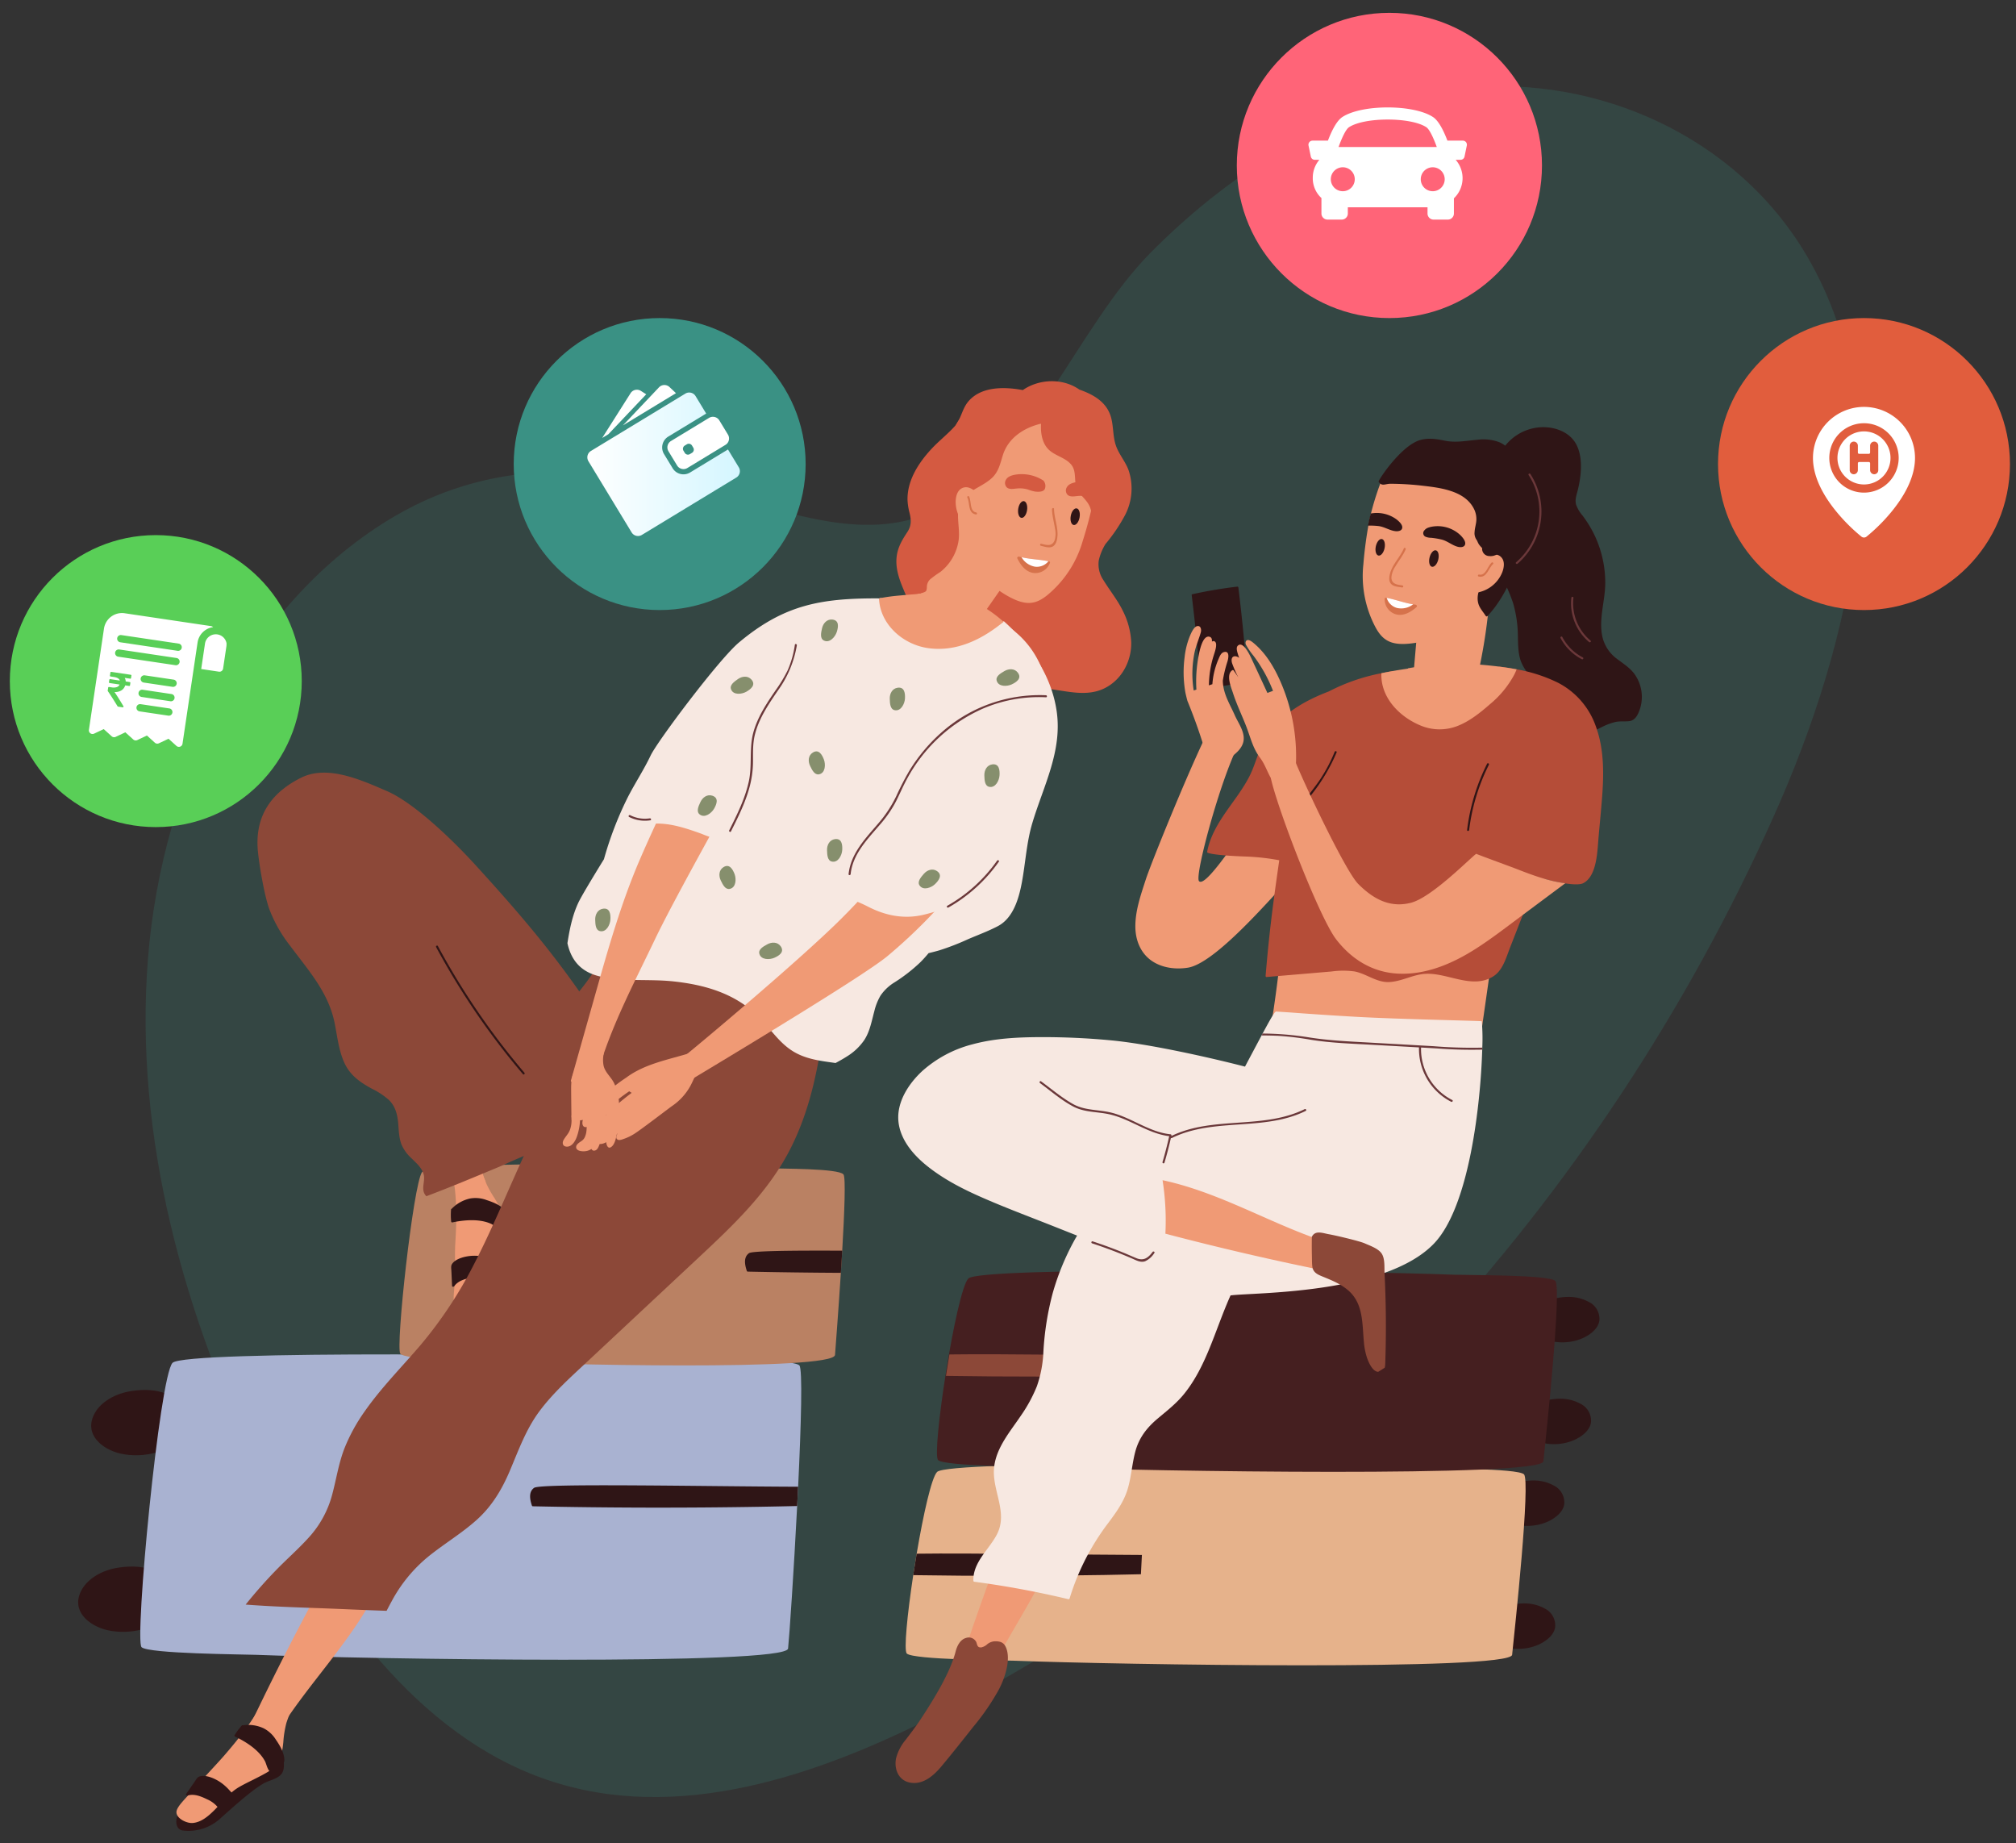 <svg xmlns="http://www.w3.org/2000/svg" xmlns:xlink="http://www.w3.org/1999/xlink" width="756" height="691" viewBox="0 0 756 691">
  <rect x="0" y="0" width="756" height="691" fill="#333333" stroke="none"/>
  <defs>
    <clipPath id="clip-path">
      <rect id="Rectangle_26878" data-name="Rectangle 26878" width="756" height="691" transform="translate(1046 2475)" fill="#fff"/>
    </clipPath>
    <linearGradient id="linear-gradient" y1="0.5" x2="1" y2="0.5" gradientUnits="objectBoundingBox">
      <stop offset="0" stop-color="#fff"/>
      <stop offset="1" stop-color="#d4f6ff"/>
    </linearGradient>
    <clipPath id="clip-path-2">
      <rect id="Rectangle_26747" data-name="Rectangle 26747" width="60.705" height="43.741" fill="none"/>
    </clipPath>
    <clipPath id="clip-path-3">
      <rect id="Rectangle_26748" data-name="Rectangle 26748" width="38.263" height="48.977" fill="none"/>
    </clipPath>
  </defs>
  <g id="Mask_Group_36" data-name="Mask Group 36" transform="translate(-1046 -2475)" clip-path="url(#clip-path)">
    <g id="Group_16939" data-name="Group 16939" transform="translate(0 53.409)">
      <g id="Group_16926" data-name="Group 16926" transform="translate(975.813 2283.591)">
        <path id="Path_27670" data-name="Path 27670" d="M32.871,264.3C.888,226.9-10.6,171.06,11.22,123.419,41,58.4,119.2,26.927,190.059,13.225c157.216-30.4,320.375-7.92,454.488,62.624,46.062,24.229,91.253,57.24,105.572,106.773,14.291,49.433-5.342,104.82-31.873,152.669-32.134,57.954-76.258,112.234-134.4,146.474S452.162,527.491,394.8,501.093c-40.945-18.843-60.858-54.189-76.185-93.961-10.034-26.036-16.742-58.149-43.939-71.812-34.021-17.09-85.034-3.071-123.046-9.509C105.911,318.067,62.12,298.5,32.871,264.3Z" transform="matrix(-0.574, 0.819, -0.819, -0.574, 855.368, 295.74)" fill="#3a9184" opacity="0.2"/>
        <g id="Group_16925" data-name="Group 16925" transform="translate(99.503 280.922)">
          <path id="Path_27671" data-name="Path 27671" d="M-1477.963,5308.531c1.637-1.3,3.107-3.2,3.018-5.4a7.1,7.1,0,0,0-3.179-5.762c-3.886-2.32-7.6-2.719-12.087-2.029-3.958.608-8.46,2.9-9.937,6.871-1.893,5.088,3.164,8.6,7.516,9.483C-1487.717,5312.694-1481.947,5311.707-1477.963,5308.531Z" transform="translate(2032.242 -4882.896)" fill="#2f1516"/>
          <path id="Path_27672" data-name="Path 27672" d="M-1484.524,5397.464c1.637-1.3,3.107-3.2,3.018-5.4a7.1,7.1,0,0,0-3.18-5.761c-3.885-2.322-7.6-2.72-12.087-2.03-3.958.608-8.459,2.9-9.937,6.872-1.893,5.087,3.165,8.6,7.516,9.481C-1494.278,5401.627-1488.508,5400.639-1484.524,5397.464Z" transform="translate(2035.402 -4925.731)" fill="#2f1516"/>
          <path id="Path_27673" data-name="Path 27673" d="M-1695.789,5286.993c-2.508-2.309-33.246-2.11-38.017-2.3-39.03-1.511-177.669-3.076-182.056,1.419-2.094,2.141-5.17,16-7.656,30.654-.453,2.677-.882,5.377-1.289,8.039-2.24,14.76-3.582,28.306-2.4,29.4,2.5,2.316,35.394,2.493,40.166,2.677,39.03,1.519,186.183,3.82,186.82-2.208C-1699.211,5345.056-1693.235,5289.363-1695.789,5286.993Z" transform="translate(2237.952 -4877.168)" fill="#e6b28b"/>
          <path id="Path_27674" data-name="Path 27674" d="M-1920.88,5347.937c-.453,2.677-.882,5.377-1.289,8.039q35.889.552,71.778-.062,6.812-.115,13.608-.276c.13-2.424.254-4.84.369-7.234C-1861.483,5348.328-1900.03,5347.653-1920.88,5347.937Z" transform="translate(2235.314 -4908.341)" fill="#2f1516"/>
          <path id="Path_27675" data-name="Path 27675" d="M-1452.538,5175.766c1.637-1.3,3.107-3.2,3.018-5.4a7.1,7.1,0,0,0-3.18-5.762c-3.886-2.321-7.6-2.72-12.087-2.03-3.958.609-8.459,2.9-9.937,6.872-1.893,5.088,3.165,8.6,7.516,9.483C-1462.292,5179.929-1456.522,5178.941-1452.538,5175.766Z" transform="translate(2019.996 -4818.948)" fill="#2f1516"/>
          <path id="Path_27676" data-name="Path 27676" d="M-1458.61,5249.406c1.637-1.3,3.108-3.2,3.018-5.4a7.1,7.1,0,0,0-3.18-5.762c-3.885-2.32-7.6-2.719-12.087-2.029-3.958.608-8.459,2.9-9.937,6.871-1.893,5.088,3.165,8.6,7.516,9.483C-1468.364,5253.568-1462.595,5252.58-1458.61,5249.406Z" transform="translate(2022.921 -4854.418)" fill="#2f1516"/>
          <path id="Path_27677" data-name="Path 27677" d="M-2484.419,5248.968c2.352-1.873,4.463-4.591,4.334-7.75a10.194,10.194,0,0,0-4.567-8.276c-5.581-3.333-10.914-3.906-17.361-2.915-5.684.874-12.15,4.164-14.273,9.87-2.719,7.307,4.545,12.354,10.8,13.621C-2498.428,5254.948-2490.142,5253.529-2484.419,5248.968Z" transform="translate(2521.757 -4851.372)" fill="#2f1516"/>
          <path id="Path_27678" data-name="Path 27678" d="M-2493.844,5376.7c2.352-1.874,4.463-4.591,4.335-7.75a10.2,10.2,0,0,0-4.567-8.276c-5.581-3.333-10.914-3.906-17.361-2.915-5.684.874-12.15,4.165-14.273,9.87-2.718,7.307,4.546,12.353,10.8,13.619C-2507.853,5382.682-2499.566,5381.262-2493.844,5376.7Z" transform="translate(2526.297 -4912.896)" fill="#2f1516"/>
          <path id="Path_27679" data-name="Path 27679" d="M-2234.228,5207.958c-2.669-2.478-35.509-2.264-40.6-2.463-41.692-1.611-189.765-3.283-194.444,1.511-4.909,5.024-14.352,104.1-11.614,106.62,2.669,2.469,37.8,2.662,42.9,2.861,41.692,1.619,198.863,4.074,199.539-2.362.521-4.956,2.163-29.3,3.406-53.429.131-2.424.253-4.84.369-7.233C-2233.56,5230.272-2232.947,5209.139-2234.228,5207.958Z" transform="translate(2504.661 -4838.973)" fill="#a9b2d1"/>
          <path id="Path_27680" data-name="Path 27680" d="M-1673.158,5147.071c-2.5-2.314-33.245-2.117-38.017-2.3-39.031-1.513-177.667-3.077-182.053,1.415-4.594,4.7-13.906,65.725-11.348,68.09,2.5,2.314,35.4,2.494,40.167,2.679,39.031,1.513,186.184,3.816,186.819-2.214C-1676.577,5205.133-1670.6,5149.436-1673.158,5147.071Z" transform="translate(2227.05 -4809.774)" fill="#451f20"/>
          <path id="Path_27681" data-name="Path 27681" d="M-2127.347,5070.111c-1.795-2.316-23.872-2.116-27.3-2.3-28.03-1.511-127.6-3.077-130.745,1.412-3.3,4.7-9.987,65.725-8.154,68.087,1.8,2.316,25.421,2.5,28.85,2.685,28.03,1.511,133.713,3.812,134.174-2.217.314-4.2,1.319-17.245,2.186-30.777.177-2.776.353-5.569.514-8.307C-2126.979,5084.25-2126.48,5071.232-2127.347,5070.111Z" transform="translate(2414.341 -4772.706)" fill="#ba8163"/>
          <path id="Path_27682" data-name="Path 27682" d="M-1897.2,5203.818c-.453,2.678-.882,5.377-1.289,8.039q35.888.552,71.777-.061,6.812-.116,13.609-.276c.13-2.425.253-4.841.368-7.234C-1837.8,5204.209-1876.349,5203.534-1897.2,5203.818Z" transform="translate(2223.907 -4838.926)" fill="#8c4838"/>
          <path id="Path_27683" data-name="Path 27683" d="M-1695.924,4799.88c-.7-2.646-3.132-4.447-4.181-6.952.595.31,1.191.618,1.783.932.436.231.824-.431.387-.662q-4.56-2.419-9.216-4.646-2.33-1.11-4.684-2.166c-.914-.411-2.126-1.168-3.184-1.062-2.089.213-19.676,29.489-22.581,26.165-1.738-1.988,8.041-37.956,14.7-50.884a106.444,106.444,0,0,1-12.425-2.941c-7.233,15.067-20.268,47.178-22.232,53.241-1.875,5.789-4.015,11.816-3.9,17.984.1,4.938,2.034,9.711,6.216,12.545,3.884,2.633,8.888,3.232,13.443,2.521,11.8-1.843,36.849-32.963,42.756-38.211C-1697.26,4804.168-1695.22,4802.52-1695.924,4799.88Z" transform="translate(2157.904 -4624.065)" fill="#f09a75"/>
          <path id="Path_27684" data-name="Path 27684" d="M-1856.652,4574.607a10.566,10.566,0,0,1-1.81-7.487,20.261,20.261,0,0,1,2.493-6.12,62.863,62.863,0,0,0,7.419-10.981,21.6,21.6,0,0,0,1.349-16.484c-1.159-3.408-3.682-6.11-4.839-9.493-1.13-3.308-.885-6.885-1.737-10.253-1.512-5.974-6.585-8.834-11.95-10.72-6.227-4.381-15.091-4.063-21.222.181-7.011-1.3-15.647-1.4-20.441,4.278-2.423,2.868-2.65,6.633-5.233,9.457-2.659,2.908-5.855,5.4-8.547,8.295-5.005,5.379-9.149,11.935-9.009,19.164a22.427,22.427,0,0,0,.769,4.884c.638,2.628.732,4.77-.834,7.142-1.895,2.872-3.489,5.525-3.965,8.906-.588,4.159.661,8.121,2.258,11.986,1.4,3.376,2.832,6.739,4.265,10.1-.29,6.024-3.255,11.976-2.225,18.071.544,3.222,2.14,6.472,6.184,6.539,4.87.079,9.56-1.745,14.455-1.441a13.763,13.763,0,0,1,7.13,2.694,18.023,18.023,0,0,0,5.455,2.982c4.763,1.269,9.624-1.165,14.384-1.3,8.718-.247,17.939,4.173,26.211-.064,6.6-3.381,9.986-10.557,9.8-17.2a28.9,28.9,0,0,0-3.117-11.664C-1851.385,4582-1854.276,4578.48-1856.652,4574.607Z" transform="translate(2241.185 -4499.922)" fill="#d45a41"/>
          <path id="Path_27685" data-name="Path 27685" d="M-1450.474,4625.465c-1.653-2.131-3.941-3.585-6.061-5.2a14.239,14.239,0,0,1-5.728-8.28c-1.568-6.758,1.012-13.629,1.03-20.423a41.691,41.691,0,0,0-3.628-17.028,42.812,42.812,0,0,0-4.9-8.227,12.938,12.938,0,0,1-2.412-4.091c-.541-1.952.265-3.873.713-5.757,1.266-5.319,2.026-12.683-1.063-17.545-2.906-4.576-8.988-6.245-14.111-5.6a18.333,18.333,0,0,0-13.371,8.606.384.384,0,0,0,.662.387c.033-.055.071-.109.1-.164.433,4.118-1.7,8.427-2.479,12.409-.763,3.872-1.2,7.8-1.6,11.722a66.111,66.111,0,0,0-.557,11.97,24.288,24.288,0,0,0,3.049,9.847,58.223,58.223,0,0,1,5,10.953,44.906,44.906,0,0,1,1.819,11.89c.086,3.3.017,6.7,1.081,9.872a17.737,17.737,0,0,0,5.167,7.176c3.043,2.846,5.819,5.527,7.092,9.627,1.25,4.027,1.228,8.317,1.186,12.493a.389.389,0,0,0,.281.37c6.17,1.357,11.473-2.344,16.764-4.9a23.966,23.966,0,0,1,4.853-1.824c1.824-.436,3.524-.14,5.332-.353,2.222-.261,3.216-2.3,3.908-4.214A14.687,14.687,0,0,0-1450.474,4625.465Z" transform="translate(2033.891 -4515.943)" fill="#2f1516"/>
          <path id="Path_27686" data-name="Path 27686" d="M-2274.149,5014.36q.969,2.122,1.991,4.222a33.831,33.831,0,0,1,2.114,4.159c.771,2.415-1.373,3.61-2.925,5.005l-4.042,3.635q-17.9-26.1-34.211-53.232a97.614,97.614,0,0,0,13.229-15.108c7.051,10.561,11.876,22.334,16.6,34.064C-2279.06,5002.891-2276.738,5008.684-2274.149,5014.36Z" transform="translate(2422.704 -4722.987)" fill="#f09a75"/>
          <path id="Path_27687" data-name="Path 27687" d="M-2233.709,5100.749a.394.394,0,0,0-.538-.073,28.909,28.909,0,0,0-10.3,14.422,78.479,78.479,0,0,0-1.915,9.543,35.942,35.942,0,0,1-1.2,4.992c-.477,1.435-1.471,4.784-3.17,5.37a.383.383,0,0,0-.758-.028c-.46,2.667,2.283,6.817,5.186,5.055a17.6,17.6,0,0,0,8.284-11.653c1.058-5.433,1.419-11.027,3.578-16.19.866-2.071,2.72-4.031,3.145-6.25C-2231,5103.855-2232.392,5102.177-2233.709,5100.749Z" transform="translate(2394.005 -4789.243)" fill="#2f1516"/>
          <path id="Path_27688" data-name="Path 27688" d="M-2246.114,5061.346l-4.45,3.206-2.077,1.5-1.186.855a1.033,1.033,0,0,0-.726.729.419.419,0,0,0-.2-.184c-.007-.038-.012-.075-.02-.112-.1-.482-.861-.391-.762.092,1.774,8.641,1.6,17.462,1.064,26.223-.262,4.256.079,9.609-.142,13.868-.171,3.324-.91,7.357-.057,9.206,1.1,2.387,5.769,1.575,7.587-.105,2.344-2.167,3.055-5.542,3.482-8.57.548-3.895.487-7.947,1.781-11.7,1.192-3.458,3.978-6.206,4.809-9.8.859-3.715-1.006-7.122-2.891-10.19a38.654,38.654,0,0,1-3.419-6.362,52.3,52.3,0,0,1-2.182-8.39A.389.389,0,0,0-2246.114,5061.346Z" transform="translate(2395.886 -4770.299)" fill="#f09a75"/>
          <path id="Path_27689" data-name="Path 27689" d="M-2244.057,5132.843a19.083,19.083,0,0,0-4.313-.345c-2.362.1-6.166.872-7.683,2.979-.57.792-.359,1.713-.316,2.656q.129,2.821.259,5.644a.339.339,0,0,0,.477.3.327.327,0,0,0,.317-.147c1.515-2.146,4.3-2.829,6.747-3.325a10.83,10.83,0,0,1,5.469.082c-.105.657-.21,1.3-.289,1.91a.384.384,0,0,0,.761.1c.025-.11.049-.221.074-.331a.338.338,0,0,0-.013-.194c.052-.412.1-.824.145-1.236.046.02.093.033.139.053a.384.384,0,0,0,.292-.709c-.112-.049-.226-.084-.338-.127.107-1,.2-1.992.283-2.99.07-.891.581-2.776.029-3.592C-2242.394,5133.014-2243.505,5132.945-2244.057,5132.843Z" transform="translate(2396.319 -4804.601)" fill="#2f1516"/>
          <path id="Path_27690" data-name="Path 27690" d="M-2236.479,5095.141c-1.677-1.777-4.438-2.919-6.719-3.641a11.76,11.76,0,0,0-6.177-.637,13.561,13.561,0,0,0-6.971,3.86.324.324,0,0,0-.258.309,25.124,25.124,0,0,0,.037,4.486.386.386,0,0,0,.428.333c4.5-.962,10.3-1.437,14.594.553.99.458,2.906,2.221,4.112,1.88a2.169,2.169,0,0,0,1.263-1.2.387.387,0,0,0,.332-.305C-2235.37,5098.7-2234.876,5096.84-2236.479,5095.141Z" transform="translate(2396.437 -4784.459)" fill="#2f1516"/>
          <path id="Path_27691" data-name="Path 27691" d="M-1878.558,5381.615q-1.082,2.068-2.111,4.164a33.939,33.939,0,0,1-1.985,4.222c-1.432,2.091-3.692,1.132-5.747.764l-5.35-.959q9.615-30.15,21.021-59.683a97.662,97.662,0,0,0,20.047,1.169c-4.008,12.048-10.34,23.084-16.7,34.016C-1872.519,5370.7-1875.666,5376.087-1878.558,5381.615Z" transform="translate(2221.626 -4899.794)" fill="#f09a75"/>
          <path id="Path_27692" data-name="Path 27692" d="M-2386.412,5415.069q-1.347,1.907-2.646,3.846a33.973,33.973,0,0,1-2.53,3.92c-1.7,1.882-3.81.631-5.8-.008q-2.588-.832-5.176-1.663,13.544-28.6,28.78-56.354a97.53,97.53,0,0,0,19.713,3.827c-5.576,11.408-13.321,21.5-21.078,31.49C-2378.973,5405.054-2382.81,5409.976-2386.412,5415.069Z" transform="translate(2466.698 -4916.502)" fill="#f09a75"/>
          <path id="Path_27693" data-name="Path 27693" d="M-2190.014,4907.591c-3.145-.968-6.78.048-9.9.611q-13.6,2.455-26.954,6.065c-.862.233-1.733.482-2.611.734-10.24-5.822-22.752-7.861-34.282-9.391a5.92,5.92,0,0,0-3.992.4c-1.407.877-2.054,2.761-2.83,4.136a101.793,101.793,0,0,1-7.326,11.179c-2.7,3.584-5.736,6.9-8.434,10.485-1.1,1.466-2.557,3.1-2.993,4.928-.425,1.774.7,3.181,1.455,4.688a27.608,27.608,0,0,1,2.706,15.114q-1.987,3.056-3.831,6.181c-11.988,20.307-19.683,42.742-30.517,63.635a158.5,158.5,0,0,1-19.822,30.033c-7.116,8.358-14.931,16.174-21.222,25.205a66.518,66.518,0,0,0-7.469,13.644c-2.2,5.6-3.068,11.532-4.606,17.315a38.412,38.412,0,0,1-8.918,16.333c-3.869,4.273-8.234,8.07-12.245,12.207q-5.962,6.145-11.322,12.835c9.1.689,18.234,1.014,27.355,1.333,8.5.3,17,.729,25.5,1,.6-1.171,1.214-2.337,1.848-3.49a55.3,55.3,0,0,1,13.86-16.906c5.884-4.739,12.423-8.63,18.06-13.682,5.745-5.148,9.487-11.438,12.475-18.492,3.258-7.691,6.027-15.483,11.063-22.25,5.23-7.026,11.842-12.893,18.214-18.848q21.042-19.663,42.084-39.328c12.087-11.3,24.323-22.971,32.416-37.6,7.965-14.4,11.563-30.673,13.665-46.856.549-4.226,1-8.466,1.4-12.708.389-4.111,1-8.311,1.039-12.442C-2186.122,4910.891-2187.21,4908.454-2190.014,4907.591Z" transform="translate(2467.935 -4695.252)" fill="#8c4838"/>
          <path id="Path_27694" data-name="Path 27694" d="M-1532.587,4647.037l-24.922.446q.173-2,.345-4c.041-.487-.666-.645-.708-.154q-.18,2.087-.359,4.172l-2.191.04c-.464.008-.408.773.054.766l2.07-.038q-1.667,19.4-3.335,38.8a.385.385,0,0,0,.381.46l16.526-1.11c1.317-.087,2.635-.165,3.952-.265a3.294,3.294,0,0,0,1.951-.5c1.258-1.061,1.418-4.005,1.771-5.519a205.445,205.445,0,0,0,4.846-32.636A.387.387,0,0,0-1532.587,4647.037Z" transform="translate(2061.659 -4568.849)" fill="#f09a75"/>
          <path id="Path_27695" data-name="Path 27695" d="M-1536.5,4575.07c-.123.944-.261,1.872-.422,2.785-1.327,7.894-4.2,15.457-7.464,22.744a52.7,52.7,0,0,1-5.73,10.149,108.891,108.891,0,0,1-7.863,9.059c-4.434,4.749-13.8,7.832-20.006,8.676-7.779,1.059-11.315-.614-14.192-6.006a40.932,40.932,0,0,1-4.519-23.626,153.589,153.589,0,0,1,2.01-15.228c.292-1.5.629-3,1.028-4.549a107.933,107.933,0,0,1,3.958-12.15c8.177-1.3,15.258-2.5,23.481-3.506,1.143-.146,2.286-.276,3.429-.415.644-.022,1.289-.054,1.941-.084a9.322,9.322,0,0,0,.882.338,86.264,86.264,0,0,1,13.562,5.5C-1542.931,4570.575-1539.787,4572.953-1536.5,4575.07Z" transform="translate(2078.65 -4530.265)" fill="#f09a75"/>
          <path id="Path_27696" data-name="Path 27696" d="M-1584.339,4617.51c-.359,1.711-1.386,2.942-2.293,2.752s-1.351-1.732-.992-3.441,1.386-2.942,2.292-2.752S-1583.979,4615.8-1584.339,4617.51Z" transform="translate(2074.237 -4554.892)" fill="#2f1516"/>
          <path id="Path_27697" data-name="Path 27697" d="M-1545.52,4625.718c-.418,1.7-1.487,2.892-2.386,2.671s-1.29-1.777-.872-3.476,1.487-2.892,2.387-2.67S-1545.1,4624.021-1545.52,4625.718Z" transform="translate(2055.548 -4558.826)" fill="#2f1516"/>
          <path id="Path_27698" data-name="Path 27698" d="M-1569.121,4659.356a1.006,1.006,0,0,0-.522-.245c-.261-.031-.514-.069-.774-.107-3.368-.537-6.559-1.788-9.911-2.424-.115-.023-.222-.038-.337-.062a.384.384,0,0,0-.422.338,5.839,5.839,0,0,0,4.173,5.883c2.884.8,5.646-.829,7.717-2.677A.481.481,0,0,0-1569.121,4659.356Z" transform="translate(2071.03 -4575.345)" fill="#d6724b"/>
          <path id="Path_27699" data-name="Path 27699" d="M-1579.623,4656.641a5.559,5.559,0,0,0,3.866,3.789,7.286,7.286,0,0,0,6.045-1.365C-1573.079,4658.528-1576.271,4657.277-1579.623,4656.641Z" transform="translate(2070.324 -4575.407)" fill="#fff"/>
          <path id="Path_27700" data-name="Path 27700" d="M-1524.21,4571.483a19.921,19.921,0,0,0,.019-2.664c-.121-.18-.242-.361-.351-.555-1.038-1.857-2.607-3.822-4.13-6.294l-.008-.013c-.523-.48-1.044-.963-1.557-1.456-.442-.424-.866-.863-1.288-1.3-2.16-.52-4.356-.935-6.533-1.348a108.937,108.937,0,0,0-15.745-1.942,63.115,63.115,0,0,0-15.605,1.165,31.106,31.106,0,0,0-7.5,2.367c1.646.008,3.382.055,5.158.165.357-.121.71-.247,1.091-.341a19.626,19.626,0,0,1,16.8,3.592c1.7-2.382,5.708-3.209,7.605.085a29.076,29.076,0,0,1,4.257,15.948,4.362,4.362,0,0,1-3.038,4.082,9.5,9.5,0,0,0,1.262,5.012,9.666,9.666,0,0,0,4.426,3.438c.089.268.17.533.272.8a9.332,9.332,0,0,1,.95,3.071c-.041.241-.074.482-.131.721-.728,3.091-2.919,4.94-4.614,7.461-.089.133-.159.271-.238.407-1.187,2.424-1.654,5.28-.248,7.769.66,1.169,1.488,2.129,2.165,3.2.033.027.06.058.093.084a.393.393,0,0,0,.543,0c7.447-7.885,10.927-18.78,14.935-28.632C-1523.649,4581.442-1522.575,4576.581-1524.21,4571.483Z" transform="translate(2069.019 -4526.856)" fill="#2f1516"/>
          <path id="Path_27701" data-name="Path 27701" d="M-1552.4,4608.684a5.345,5.345,0,0,0,2.164.428,28.316,28.316,0,0,1,4.019.683c2.184.575,3.906,2.182,6.045,2.708.915.225,2.369.219,2.675-.92.329-1.223-1.033-2.737-1.813-3.5a12.4,12.4,0,0,0-11.481-2.952.378.378,0,0,0-.132.068,3.212,3.212,0,0,0-1.9,1.19A1.469,1.469,0,0,0-1552.4,4608.684Z" transform="translate(2057.598 -4550.403)" fill="#2f1516"/>
          <path id="Path_27702" data-name="Path 27702" d="M-1582.57,4597.557a12.531,12.531,0,0,0-9.566-2.125c-.4,1.549-.737,3.053-1.028,4.549a27.452,27.452,0,0,1,3.966.161c2.24.292,4.15,1.665,6.344,1.911.936.106,2.378-.084,2.531-1.251C-1580.154,4599.544-1581.7,4598.218-1582.57,4597.557Z" transform="translate(2076.846 -4545.826)" fill="#2f1516"/>
          <path id="Path_27703" data-name="Path 27703" d="M-1506.715,4626.284c-1.482-1.635-3.919-1.24-5.7-.412a.37.37,0,0,0,.045.676,98.218,98.218,0,0,0-5.129,12.6.386.386,0,0,0,.361.493,12.434,12.434,0,0,0,10.75-7.746C-1505.717,4630.152-1505.334,4627.807-1506.715,4626.284Z" transform="translate(2040.411 -4560.241)" fill="#f09a75"/>
          <path id="Path_27704" data-name="Path 27704" d="M-1508.516,4631.037c-1.442,1.283-2.215,5.032-4.647,4.487-.479-.108-.7.628-.217.736,3.081.691,3.637-3.1,5.39-4.664C-1507.621,4631.266-1508.148,4630.709-1508.516,4631.037Z" transform="translate(2038.548 -4563.026)" fill="#d6724b"/>
          <path id="Path_27705" data-name="Path 27705" d="M-1579.837,4887c-5.35,3.6-11.577,5.529-17.841,7.13a170.784,170.784,0,0,1-20.88,3.976c-13.621,1.723-27.384,1.75-41.1,1.691.15-1.4.315-2.79.455-4.187.049-.491-.754-.488-.8,0-.139,1.4-.3,2.789-.454,4.184l-1.382-.006a.383.383,0,1,0,0,.766l1.3.007q-1.833,16.856-4.652,33.595a.4.4,0,0,0,.387.486q26.217,2.153,52.552,2.381,6.777.054,13.555-.02,3.188-.036,6.378-.1c1.449-.028,3.223.172,4.606-.376a2.775,2.775,0,0,0,1.643-1.783c.691-1.99.7-4.386.993-6.459q.892-6.24,1.783-12.482l4.054-28.369C-1579.206,4887.143-1579.515,4886.784-1579.837,4887Z" transform="translate(2111.545 -4686.33)" fill="#f09a75"/>
          <path id="Path_27706" data-name="Path 27706" d="M-1563.74,4728.835a29.182,29.182,0,0,0-14.36-16.515,57.53,57.53,0,0,0-15.365-4.949c-2.238-.428-4.481-.756-6.708-1.035.191,2.2-.78,4.573-3.187,5.112-9.339,2.094-20.665,4.592-30.144,2.144-2.894-.748-6.206-2.526-6.559-5.555-1.378.245-2.753.5-4.122.792a72.246,72.246,0,0,0-19.715,6.824c-8.932,3.407-17.461,8.271-22.978,16.3-3.314,4.825-4.223,10.541-6.872,15.672-2.369,4.59-5.573,8.673-8.516,12.9-3.237,4.646-6.167,9.546-7.251,15.175a.4.4,0,0,0,.268.472c2.827,1.048,14.117,1.381,14.639,1.4a85.874,85.874,0,0,1,12.123,1.377c-2.191,15.241-3.68,26.19-5.118,43.292-.023.223.1.507.353.484l16.723-1.42c2.554-.214,5.109-.437,7.663-.651a31.765,31.765,0,0,1,8.577-.023c4.457.843,8.254,4.15,12.88,3.989,4.725-.169,8.937-2.793,13.639-3.083,8.346-.515,17.552,5.883,25.438,1.013,3.69-2.287,4.9-7.035,6.474-11.07l6.213-15.925c2.593-6.635,4.1-3.01,6.7-9.646,1.649.646,11.691,3.027,14.414,1.654,2.286-1.158,3.552-3.628,4.288-6.168,1.1-3.766,1.2-7.886,1.557-11.821.414-4.633.875-9.274,1.235-13.915C-1560.748,4746.733-1560.61,4737.458-1563.74,4728.835Z" transform="translate(2132.893 -4599.343)" fill="#b54d38"/>
          <path id="Path_27707" data-name="Path 27707" d="M-1714.186,4959.5c-.023-.169-30.792-.752-46.686-1.649q-11.817-.657-23.634-1.542c-1.9-.146-4.864-.329-6.774-.452-.5-.039-1.542,1.641-5.1,8.246-.123.23-.246.475-.383.721-1.565,2.922-3.591,6.734-6.214,11.675-13.777-3.544-35.869-8.469-50.038-9.826-8.891-.852-17.828-1.259-26.757-1.228-8.507.031-17.129.452-25.383,2.692a44.975,44.975,0,0,0-18.871,10.042c-5.125,4.748-9.673,11.7-8.906,18.978.705,6.743,5.5,12.366,10.586,16.47,6.16,4.971,13.271,8.653,20.489,11.821,8.791,3.874,17.82,7.242,26.749,10.778l9.167,3.636c-.268.445-.529.9-.79,1.357a94.232,94.232,0,0,0-8.331,20.106,108.694,108.694,0,0,0-3.521,22.1,44.419,44.419,0,0,1-2.447,12.926,55.48,55.48,0,0,1-6.053,11.107c-3.958,5.885-9.067,11.736-9.957,19.055-1.051,8.669,5.385,16.954,1.029,25.368-2.961,5.73-9.037,10.41-8.829,17.375a.394.394,0,0,0,.383.384,346.907,346.907,0,0,1,35.225,6.536.4.4,0,0,0,.476-.269,90.124,90.124,0,0,1,14.674-28.536c2.831-3.8,5.608-7.671,7.027-12.243,1.426-4.6,1.68-9.458,2.892-14.106,1.389-5.34,4.357-9.145,8.522-12.635,3.452-2.9,6.95-5.615,9.8-9.136,5.224-6.444,8.469-14.185,11.422-21.863,1.941-5.047,3.8-10.164,6.014-15.1,8.316-1.151,57.863-.246,76.273-19.423,13.44-13.992,17.536-53.1,18.111-72.721.007-.254.015-.507.023-.752A75.29,75.29,0,0,0-1714.186,4959.5Z" transform="translate(2240.539 -4719.525)" fill="#f7e8e1"/>
          <path id="Path_27708" data-name="Path 27708" d="M-1524.287,4561.795c-.252-5.927-4.1-9.357-8.433-12.854-2.443-1.971-4.469-4.748-7.382-6.043a16.852,16.852,0,0,0-8.278-.98c-4.161.356-8.128,1.207-12.294.354-3.124-.639-6.007-1.121-9.149-.266-7.212,1.961-15.942,15.258-15.691,15.644,1.243,1.913,2.484.745,4.577.774a109.643,109.643,0,0,1,11.1.636c6.786.786,16.213,1.686,19.891,8.4a8.5,8.5,0,0,1,1.08,4.908c-.132,1.407-.586,2.772-.649,4.188a4.149,4.149,0,0,0,.743,2.861,4.441,4.441,0,0,0,.863.758c1.051.815,1.255.807,1.232,2.377a2.722,2.722,0,0,0,2.749,2.979c2.284.256,3.986-1.455,5.971-2.325a1.051,1.051,0,0,0,1.425.231c.564-.3,1.015-1.225,1.371-1.715q1.071-1.476,2.121-2.968,1.829-2.6,3.589-5.244A14.307,14.307,0,0,0-1524.287,4561.795Z" transform="translate(2073.164 -4519.97)" fill="#2f1516"/>
          <path id="Path_27709" data-name="Path 27709" d="M-1571.636,4621.032c.193-.448-.468-.839-.663-.387-1.425,3.319-4.293,5.962-5.221,9.5-.314,1.195-.5,2.691.335,3.725.937,1.157,2.845,1.193,4.177,1.431.483.087.689-.652.2-.739-1.882-.337-4.226-.406-4.158-3.14a8.825,8.825,0,0,1,1.492-4.029C-1574.2,4625.251-1572.625,4623.334-1571.636,4621.032Z" transform="translate(2069.439 -4557.973)" fill="#d6724b"/>
          <path id="Path_27710" data-name="Path 27710" d="M-1543.664,4704.923a110.537,110.537,0,0,0-29.694,1.089.275.275,0,0,0-.215.153c-3.306.484-6.628,1.036-9.911,1.727-.368,8.959,6.6,16.27,14.729,19.622a18.483,18.483,0,0,0,13.992.084c4.464-1.788,8.377-4.933,11.959-8.062a37.353,37.353,0,0,0,9.121-11.054c.338-.667.644-1.358.921-2.048C-1536.414,4705.736-1540.089,4705.284-1543.664,4704.923Z" transform="translate(2072.19 -4598.405)" fill="#f09a75"/>
          <path id="Path_27711" data-name="Path 27711" d="M-2343.837,4914.275c.25,2.668.256,5.441,1.178,7.991a14.639,14.639,0,0,0,3.723,5.283c1.813,1.814,4.057,3.647,4.7,6.248.609,2.479-1.089,5.342.562,7.59a3.814,3.814,0,0,0,.438.482c9.352-3.516,18.572-7.4,27.8-11.239a264.524,264.524,0,0,1,27.584-10.866c4.346-1.545,8.729-2.989,13.158-4.3.038-.36.076-.716.12-1.064a106.046,106.046,0,0,0,.953-21.753c-.624-7.573-2.763-14.958-7.391-21.077a.41.41,0,0,0-.518-.113c-13.782-20.506-26.777-35.624-43.41-53.867-7.7-8.451-22.489-23.01-33.113-27.615-9.957-4.316-22.417-9.9-32.219-4.986-10.044,5.029-17.665,13.4-16.109,28,.582,5.457,2.334,15.673,4.1,20.878a52.429,52.429,0,0,0,7.926,14.083c6.711,9.065,14.269,17.313,16.64,28.689,1.056,5.065,1.53,10.373,3.681,15.138s5.927,7.378,10.37,9.8a28.042,28.042,0,0,1,6.359,4.2C-2344.933,4908.094-2344.138,4911.066-2343.837,4914.275Z" transform="translate(2463.82 -4636.305)" fill="#8c4838"/>
          <path id="Path_27712" data-name="Path 27712" d="M-1898.684,4593.992a205.379,205.379,0,0,0-17.191,28.159c-.7,1.389-2.463,3.751-2.177,5.372a3.3,3.3,0,0,0,1.177,1.633c.947.921,1.91,1.824,2.864,2.737q5.988,5.719,11.977,11.441a.385.385,0,0,0,.587-.109l22.3-31.927,1.565,1.354c.35.3.883-.248.532-.553l-1.657-1.434,2.4-3.433c.282-.4-.362-.735-.642-.335q-1.151,1.649-2.3,3.295l-18.846-16.311A.386.386,0,0,0-1898.684,4593.992Z" transform="translate(2233.346 -4545.134)" fill="#f09a75"/>
          <path id="Path_27713" data-name="Path 27713" d="M-1839.605,4539.544c-.092,4.066-.323,7.556-.7,10.754-.076.676-.161,1.336-.253,1.988-.161,1.2-.353,2.363-.568,3.506-.061.367-.138.735-.207,1.1a150.493,150.493,0,0,1-3.92,14.844,40.878,40.878,0,0,1-13.14,20.144c-4.71,3.9-8.614,4.1-15.411.176-5.423-3.138-12.918-9.543-15.22-15.618a108.988,108.988,0,0,1-3.835-11.369,52.412,52.412,0,0,1-1.45-11.56c-.261-7.986-.046-16.072,1.726-23.88q.3-1.358.668-2.738c3.843-.705,7.655-1.711,11.56-2.079a86.042,86.042,0,0,1,14.629.055,6.634,6.634,0,0,0,.951.022c.591.277,1.174.553,1.757.82,1.005.561,2.017,1.113,3.015,1.681C-1852.769,4531.436-1846.678,4535.233-1839.605,4539.544Z" transform="translate(2221.938 -4511.77)" fill="#f09a75"/>
          <path id="Path_27714" data-name="Path 27714" d="M-1808.288,4594.706c-.317,1.718.166,3.248,1.077,3.416s1.907-1.089,2.223-2.808-.165-3.249-1.077-3.416S-1807.972,4592.987-1808.288,4594.706Z" transform="translate(2180.509 -4544.216)" fill="#2f1516"/>
          <path id="Path_27715" data-name="Path 27715" d="M-1846.277,4589.552c-.257,1.729.278,3.24,1.195,3.376s1.868-1.154,2.125-2.883-.278-3.24-1.195-3.377S-1846.02,4587.824-1846.277,4589.552Z" transform="translate(2198.791 -4541.699)" fill="#2f1516"/>
          <path id="Path_27716" data-name="Path 27716" d="M-1846.848,4627.533c1.215,2.5,3.153,5.049,6.124,5.406a5.841,5.841,0,0,0,6.094-3.861.383.383,0,0,0-.262-.472c-.115-.022-.22-.049-.336-.071-3.343-.684-6.77-.737-10.089-1.519-.256-.063-.5-.124-.757-.194a.987.987,0,0,0-.576.029A.48.48,0,0,0-1846.848,4627.533Z" transform="translate(2199.066 -4561.03)" fill="#d6724b"/>
          <path id="Path_27717" data-name="Path 27717" d="M-1843.835,4627.224a7.285,7.285,0,0,0,5.074,3.558,5.56,5.56,0,0,0,5.015-2.039C-1837.088,4628.059-1840.516,4628.006-1843.835,4627.224Z" transform="translate(2197.583 -4561.238)" fill="#fff"/>
          <path id="Path_27718" data-name="Path 27718" d="M-1825.915,4592.12c-.008-.488.752-.6.76-.108.059,3.612,1.71,7.146,1.224,10.772-.163,1.225-.558,2.68-1.724,3.32-1.306.713-3.085.023-4.408-.261-.479-.1-.391-.866.092-.762,1.869.4,4.065,1.228,5.038-1.328a8.823,8.823,0,0,0,.149-4.293C-1825.141,4597-1825.874,4594.625-1825.915,4592.12Z" transform="translate(2191.104 -4544.125)" fill="#d6724b"/>
          <path id="Path_27719" data-name="Path 27719" d="M-1841.361,4569.541a14.99,14.99,0,0,0-10.488-2.217c-1.341.23-2.859.667-3.569,1.942a2.336,2.336,0,0,0,.313,2.823c1.03.935,2.689.5,3.906.419a10.663,10.663,0,0,1,4.135.424,14.537,14.537,0,0,0,2.486.718c1.19.154,3.193.238,3.746-.956A3.086,3.086,0,0,0-1841.361,4569.541Z" transform="translate(2203.321 -4532.291)" fill="#d45a41"/>
          <path id="Path_27720" data-name="Path 27720" d="M-1807.82,4572.75c-1.342.23-2.861.668-3.567,1.941a2.335,2.335,0,0,0,.315,2.823c1.028.936,2.685.506,3.9.422a10.584,10.584,0,0,1,4.134.422c.575.184,1.151.406,1.734.567.214-1.143.406-2.3.568-3.5.092-.652.177-1.312.253-1.988A14.459,14.459,0,0,0-1807.82,4572.75Z" transform="translate(2182.113 -4534.904)" fill="#d45a41"/>
          <path id="Path_27721" data-name="Path 27721" d="M-1988.883,4699.107c-1.98-13.51-9.876-24.765-19.834-33.729a7.217,7.217,0,0,1-5.418,2.049,4.809,4.809,0,0,1-1.88-.334,14.508,14.508,0,0,1-7.745.669,4.978,4.978,0,0,1-3.574-5.552c-2.8-.175-5.659-.817-8.359-1.216-6.179-.912-12.544-1.594-18.563-3.365a4.873,4.873,0,0,1-.3-.953,6.437,6.437,0,0,1-.945.182l-.277.011a.366.366,0,0,0-.093-.021c-21.61-.063-35.276,2.437-52.11,16.5-7.518,6.283-30.615,37.057-33.153,42.4-2.53,5.326-5.782,10.262-8.489,15.494a130.936,130.936,0,0,0-9.027,23.4c-4.983,8.085-8.6,14.17-9.592,16.285-2.268,4.847-3.283,10-4.1,15.2,1.368,6.22,4.867,10.755,12.1,12.44,8.957,2.086,18.419.907,27.513,1.87,11.675,1.236,22.763,4.373,31.461,12.659,4.77,4.543,8.046,10.332,13.838,13.754,4.807,2.84,10.228,3.43,15.632,4.2,1.421-.758,2.828-1.543,4.178-2.407a21.506,21.506,0,0,0,6.65-6.283c2.087-3.26,2.731-7.118,3.728-10.785a21.309,21.309,0,0,1,2.317-5.808,17.185,17.185,0,0,1,5.369-5.032,62.373,62.373,0,0,0,9.528-7.433c1.109-1.1,2.136-2.256,3.122-3.44,1.353-.338,2.71-.667,4.053-1.061a93.01,93.01,0,0,0,10.652-4.128c3.74-1.616,7.662-3.037,11.268-4.935,5.769-3.037,7.866-10.33,8.984-16.282,1.4-7.453,1.749-14.992,3.924-22.3C-1993.87,4727.206-1986.682,4714.13-1988.883,4699.107Z" transform="translate(2355.811 -4575.424)" fill="#f7e8e1"/>
          <path id="Path_27722" data-name="Path 27722" d="M-1928.995,4649.8c-.461-.039-2.542,1.712-2.135,1.828-5.792.844-9.77.688-15.792,1.916.368,9.7,8.975,17.367,18.556,18.663,10.6,1.442,20.19-3.336,28.153-9.9A49.592,49.592,0,0,0-1928.995,4649.8Z" transform="translate(2247.236 -4572.114)" fill="#f09a75"/>
          <path id="Path_27723" data-name="Path 27723" d="M-1995.059,4799.416c-12.883,15.413-26.212,31.943-40.415,46.12-16.4,16.366-60.265,53.108-65.971,57.276,5.016,1.957,3,1.934,7.9,4.17,1.25-.837,65.064-38.853,75.327-47.361a199.383,199.383,0,0,0,26.982-27.372,255.833,255.833,0,0,0,22.776-33.073C-1978.5,4798.948-1985.09,4800.391-1995.059,4799.416Z" transform="translate(2321.664 -4644.048)" fill="#f09a75"/>
          <path id="Path_27724" data-name="Path 27724" d="M-1906.8,4708.413a55.805,55.805,0,0,0-4.751-17.538,33.975,33.975,0,0,0-12.455-14.584.382.382,0,0,0-.619-.383l-.055-.034a.381.381,0,0,0-.45.6,23.349,23.349,0,0,0-3.116,5.82,31.015,31.015,0,0,1-4.3,7.036c-3.369,4.216-7.457,7.8-10.768,12.064-3.553,4.581-6.316,9.706-9.139,14.75l-7.955,14.212-38.382,47.691c-.179.223-.1.7.271.654a60.473,60.473,0,0,1,11.1-.646c4.243.275,7.809,1.787,11.549,3.689,6.269,3.189,12.953,4.564,19.923,3.094,3.768-.795,7.406-2.259,11.26-2.631,3.5-.338,6.744.873,10.194,1.021,6.662.286,8.171-6.007,9.382-11.3a87.409,87.409,0,0,0,1.961-11.51,21.618,21.618,0,0,0,6.782-9.245c1.217-3.555,1.258-7.36,1.967-11.022.729-3.762,2.427-7.154,4.078-10.578a35.941,35.941,0,0,0,3.519-10.178A41.882,41.882,0,0,0-1906.8,4708.413Z" transform="translate(2272.265 -4584.638)" fill="#f7e8e1"/>
          <path id="Path_27725" data-name="Path 27725" d="M-2124.9,4767.459c-6.512,13.381-13.073,26.758-18.974,40.409-7.313,16.913-12.208,34.5-17.212,52.194q-4.375,15.472-8.751,30.943a.389.389,0,0,0,.37.485c4.2.161,5.183-2.155,9.333-2.842a.378.378,0,0,0,.268-.268c4.985-17.582,13.633-33.738,21.462-50.155,8.146-17.08,31.407-57.827,33.159-62.165C-2108.152,4774.458-2121.747,4768.643-2124.9,4767.459Z" transform="translate(2354.611 -4628.784)" fill="#f09a75"/>
          <path id="Path_27726" data-name="Path 27726" d="M-1893.6,5412.263c-.831-1.835-2.152-2.245-4.231-2.2a4.943,4.943,0,0,0-2.813,1.16,4.692,4.692,0,0,1-2.117,1.118c-1.611.175-1.536-1.036-1.931-2a3.13,3.13,0,0,0-3.76-1.556c-2.3.6-3.437,3.041-3.977,5.11-2.074,7.959-7.967,17.561-13.155,25.461-1.716,2.614-3.623,5.066-5.508,7.557a17.978,17.978,0,0,0-3.663,6.951c-.808,3.884.753,8.17,4.94,9.116,4.971,1.123,9.068-2.459,12.017-5.979,4.135-4.933,8.121-10.01,12.125-15.048a88.84,88.84,0,0,0,9.48-13.848C-1894.066,5424.055-1891.518,5416.85-1893.6,5412.263Z" transform="translate(2241.473 -4937.624)" fill="#8c4838"/>
          <path id="Path_27727" data-name="Path 27727" d="M-1688.912,5097.976q2.175.846,4.372,1.636a33.8,33.8,0,0,1,4.416,1.505c2.237,1.191,1.535,3.543,1.4,5.626q-.179,2.711-.36,5.424-31.031-6.214-61.647-14.273a97.664,97.664,0,0,0-1.062-20.053c12.419,2.648,24.088,7.716,35.658,12.824C-1700.432,5093.185-1694.727,5095.715-1688.912,5097.976Z" transform="translate(2148.436 -4778.282)" fill="#f09a75"/>
          <path id="Path_27728" data-name="Path 27728" d="M-1606.141,5159.689q-.043,1.869-.1,3.738c-.017.516-.017,1.035-.057,1.549a6.947,6.947,0,0,1-.184,1.4l-2.427,1.537c-2.15-.018-3.693-3.72-4.254-5.371a26.634,26.634,0,0,1-1.164-6.2c-.585-6.491-.226-13.713-5.387-18.55-2.844-2.665-6.525-4.153-10.083-5.6-1.889-.769-3.594-1.532-3.845-3.826-.143-1.309-.117-2.656-.149-3.972-.059-2.408-.052-4.817-.012-7.226a.407.407,0,0,0,.143-.145c1.329-2.243,4.1-1.057,6.2-.7,2.2.373,11.391,2.5,13.514,3.443,2.047.908,5.3,2.008,6.46,4.036,1.13,1.979.83,5.028.942,7.228q.19,3.736.307,7.474.23,7.269.188,14.543Q-1606.065,5156.365-1606.141,5159.689Z" transform="translate(2096.436 -4796.509)" fill="#8c4838"/>
          <path id="Path_27729" data-name="Path 27729" d="M-2067.262,4735.832c-.256-2.686-.469-5.38-.769-8.062a9.085,9.085,0,0,0-1.6-4.9c-2.159-2.642-6.019-2.334-8.993-1.6-16.123,3.954-30.474,15.694-38.587,30.012-2.56,4.517-4.306,9.37-6.261,14.162a65.857,65.857,0,0,1-3.485,7.186c-.419.154-.837.323-1.253.511-.45.2-.06.863.387.661.089-.04.18-.072.27-.111-1.588,2.749-3.334,5.409-5.18,8.046-.283.405.381.79.663.387a102.149,102.149,0,0,0,5.582-8.851c5.088-1.817,10.535-1.219,15.717.171,2.647.71,5.239,1.612,7.814,2.545a40.1,40.1,0,0,0,7.91,2.438c5.042.711,9.038-2.421,13.406-4.363a48.825,48.825,0,0,1,17.2-4.083.388.388,0,0,0,.383-.383Z" transform="translate(2336.764 -4606.288)" fill="#f7e8e1"/>
          <path id="Path_27730" data-name="Path 27730" d="M-2415.049,5497.317a.393.393,0,0,0-.384-.383c-6.033-.042-15.812,4.382-20.746,7.886a78.492,78.492,0,0,0-7.307,6.429,36.139,36.139,0,0,1-3.977,3.246c-1.249.852-4.07,2.912-5.777,2.349a.383.383,0,0,0-.585-.482c-1.983,1.842-2.317,6.807,1.06,7.164a17.6,17.6,0,0,0,13.653-4.248c4.134-3.679,11.623-10.569,16.47-13.366,1.944-1.121,4.607-1.557,6.29-3.065C-2414.775,5501.432-2414.867,5499.251-2415.049,5497.317Z" transform="translate(2492.107 -4980.14)" fill="#2f1516"/>
          <path id="Path_27731" data-name="Path 27731" d="M-2410.963,5452.981l-5.482-.148-2.558-.068-1.462-.04a1.034,1.034,0,0,0-1.02.141.422.422,0,0,0-.047-.268c.017-.035.036-.068.052-.1.213-.443-.448-.833-.662-.388-3.827,7.949-9.309,14.861-15.048,21.5-2.788,3.226-9.573,10.349-12.33,13.6-2.152,2.541-5.183,5.3-5.625,7.288-.571,2.566,3.634,4.749,6.1,4.514,3.177-.3,5.788-2.555,7.963-4.706,2.8-2.764,5.2-6.026,8.51-8.227,3.045-2.029,10.736-5.185,13.575-7.539,2.936-2.435,3.517-6.273,3.877-9.857a38.691,38.691,0,0,1,1.137-7.132,52.26,52.26,0,0,1,3.35-8A.388.388,0,0,0-2410.963,5452.981Z" transform="translate(2492.051 -4958.455)" fill="#f09a75"/>
          <path id="Path_27732" data-name="Path 27732" d="M-2432.013,5514.106a19.1,19.1,0,0,0-3.222-2.889c-1.938-1.352-5.433-3.044-7.916-2.288-.934.285-1.324,1.146-1.86,1.921l-3.216,4.646a.338.338,0,0,0,.2.527.328.328,0,0,0,.341.075c2.506-.789,5.134.355,7.383,1.445a10.847,10.847,0,0,1,4.3,3.379c-.482.458-.956.907-1.387,1.345-.352.357.169.856.542.542l.259-.218a.334.334,0,0,0,.108-.163c.291-.3.578-.6.865-.895.025.042.055.082.079.126.24.431.9.045.662-.388-.059-.106-.13-.2-.193-.306.689-.727,1.37-1.46,2.038-2.207.6-.666,2.145-1.854,2.2-2.838C-2430.795,5515.25-2431.637,5514.523-2432.013,5514.106Z" transform="translate(2488.726 -4985.828)" fill="#2f1516"/>
          <path id="Path_27733" data-name="Path 27733" d="M-2394.547,5484.339c-.257-2.43-1.761-5.012-3.137-6.969a11.755,11.755,0,0,0-4.527-4.25,13.568,13.568,0,0,0-7.884-1.156.326.326,0,0,0-.392.09,25.086,25.086,0,0,0-2.689,3.591.385.385,0,0,0,.137.524c4.159,1.96,9.06,5.1,11.273,9.285.509.965.966,3.529,2.131,3.989a2.171,2.171,0,0,0,1.729-.186.387.387,0,0,0,.45-.042C-2395.824,5487.845-2394.3,5486.662-2394.547,5484.339Z" transform="translate(2471.836 -4968.023)" fill="#2f1516"/>
          <path id="Path_27734" data-name="Path 27734" d="M-2115.149,4988.179l-4.546-2.422c.105-.033.213-.065.318-.1.47-.154.2-.87-.274-.717-.338.111-.682.215-1.023.322a.314.314,0,0,0-.3.094c-8.255,2.549-17.171,4.069-24.137,9.3a63.425,63.425,0,0,0-6.965,5.3c-1.963,1.709-3.869,3.5-5.685,5.364-1.525,1.566-3.3,3.5-3.706,5.744-.183,1.021.122,2.293,1.407,2.1.782-.117,1.5-1.079,2.015-1.556.964-.9,1.923-1.8,2.888-2.7a85.243,85.243,0,0,1,11.2-9.157c.306.2.614.4.92.593a98.383,98.383,0,0,0-11.465,10.057,20.169,20.169,0,0,0-4.23,6.482c-.34.906-1.447,3.279-.252,3.937.916.506,1.98-.86,2.765-2.059a1.531,1.531,0,0,0,1.2.75c2.262.181,5.112-2.563,6.7-3.977-.5.885-.817,1.939.093,2.384.69.336,1.983-.233,2.634-.461a18.044,18.044,0,0,0,3.621-1.805c2.6-1.644,13.294-9.847,13.988-10.312a21.817,21.817,0,0,0,6.833-7.367c1.8-3.192,2.742-7.114,6.06-9.14A.388.388,0,0,0-2115.149,4988.179Z" transform="translate(2350.596 -4733.525)" fill="#f09a75"/>
          <path id="Path_27735" data-name="Path 27735" d="M-2156.65,4995.86c-1.182-2.2-3.226-3.743-3.774-6.285a11.277,11.277,0,0,1,.1-4.56c-1.865-.307-3.718-.709-5.568-1.125a26.821,26.821,0,0,0-5.02,6.873c-1.58,2.832-1.689,5.063-1.662,8.276q.041,4.652.1,9.3a.4.4,0,0,0-.053.255c.035.255.046.51.064.765,0,.19,0,.38.006.571a.376.376,0,0,0,.031.145,10.315,10.315,0,0,1-.573,3.57c-.554,1.565-1.629,2.466-2.4,3.856-.689,1.239-.258,2.588,1.387,2.51,1.857-.087,3.011-2.171,3.56-3.671a21.67,21.67,0,0,0,1.209-6.2q1.2-.114,2.384-.29c.083,2.3.374,4.7-.669,6.758-.688,1.357-1.821,1.476-2.707,2.51a1.464,1.464,0,0,0-.443,1.335c.3,1.266,2.3,1.375,3.321,1.277a5.238,5.238,0,0,0,2.4-.851,1.035,1.035,0,0,0,1.294.586c1.073-.221,1.477-1.707,1.822-2.544a29.249,29.249,0,0,0,1.391-4.291,29.654,29.654,0,0,0,.809-6.458q.9-.292,1.787-.621c-.008.87-.042,1.74-.131,2.611-.249,2.428-1.075,4.7-1.433,7.1-.19,1.28.388,4.4,2.24,2.554,1.17-1.167,1.528-3.578,1.835-5.116a37.4,37.4,0,0,0,.627-5.852c.125-3.184.383-6.7-.717-9.756A13.809,13.809,0,0,0-2156.65,4995.86Z" transform="translate(2357.437 -4733.03)" fill="#f09a75"/>
          <path id="Path_27736" data-name="Path 27736" d="M-1894.924,4727.009a55.457,55.457,0,0,0-38.486,13.354,62.554,62.554,0,0,0-12.819,15.106,104.324,104.324,0,0,0-4.8,9.324,46.361,46.361,0,0,1-6.683,10.182c-4.84,5.674-10.407,11.309-11.22,19.1-.051.491.717.487.767,0,.775-7.43,6.145-12.906,10.775-18.3a45.658,45.658,0,0,0,5.764-8.081c1.609-3,2.881-6.165,4.509-9.154a59.8,59.8,0,0,1,28.3-26.408,53.348,53.348,0,0,1,23.893-4.355C-1894.431,4727.8-1894.432,4727.035-1894.924,4727.009Z" transform="translate(2257.837 -4609.268)" fill="#6b383a"/>
          <path id="Path_27737" data-name="Path 27737" d="M-1879,4846.564a57.366,57.366,0,0,1-18.648,16.9.384.384,0,0,0,.388.663,58.243,58.243,0,0,0,18.923-17.173C-1878.055,4846.547-1878.72,4846.164-1879,4846.564Z" transform="translate(2223.594 -4666.804)" fill="#6b383a"/>
          <path id="Path_27738" data-name="Path 27738" d="M-2030.721,4690.307a36.58,36.58,0,0,1-2.7,9.586,53.461,53.461,0,0,1-4.621,7.622c-3.305,4.833-6.626,9.838-8.215,15.54-1.693,6.074-.395,12.417-1.751,18.563-1.422,6.446-4.4,12.4-7.334,18.265-.221.44.441.829.662.387,2.814-5.615,5.662-11.313,7.177-17.443a37.8,37.8,0,0,0,1.085-9.059c.006-3.346-.1-6.6.733-9.879,1.547-6.125,5.183-11.408,8.694-16.555a40.164,40.164,0,0,0,7.012-16.825C-2029.9,4690.027-2030.642,4689.82-2030.721,4690.307Z" transform="translate(2299.48 -4591.489)" fill="#6b383a"/>
          <path id="Path_27739" data-name="Path 27739" d="M-1480.779,4566.89c-.267-.414-.931-.029-.662.387a25.1,25.1,0,0,1-4.691,32.7c-.375.323.17.864.542.543A25.866,25.866,0,0,0-1480.779,4566.89Z" transform="translate(2025.354 -4532.092)" fill="#6b383a"/>
          <path id="Path_27740" data-name="Path 27740" d="M-1631.392,4767.786a58.918,58.918,0,0,1-5.189,9.939c-1.847,2.827-4.039,5.4-5.96,8.17-3.242,4.677-5.615,10.691-2.733,16.133.232.436.894.049.662-.388-3.394-6.406.9-13.037,4.739-18.083a68.432,68.432,0,0,0,9.22-15.568C-1630.466,4767.534-1631.207,4767.334-1631.392,4767.786Z" transform="translate(2102.57 -4628.818)" fill="#2f1516"/>
          <path id="Path_27741" data-name="Path 27741" d="M-1852.983,4530.822a20.5,20.5,0,0,0-9.2-9.286,17.408,17.408,0,0,0-6.486-2.275,9.2,9.2,0,0,0-3.206.3.408.408,0,0,0-.586.073l-.086.119c-.107.036-.212.075-.318.114-2.988-5.145-8.929-7.5-14.743-7.4-6.2.108-13.446,2.248-17.88,6.793-2.323,2.382-2.963,5.121-3.988,8.183-1.1,3.28-3.656,5.93-4.252,9.4-.307,1.786-.2,3.627-.353,5.429a44.442,44.442,0,0,1-1.061,6.4,68.677,68.677,0,0,1-4.076,11.763c-1.448,3.288-3.161,6.507-4.038,10.012a29.163,29.163,0,0,0-.26,10.919c.266,2.025-3.694,4.051-.584,4.341,2.061.191,4.974-.445,5.31-1.207a4.006,4.006,0,0,0,.228-1.371,3.993,3.993,0,0,1,1.271-2.925,42.031,42.031,0,0,1,3.746-2.7,18.025,18.025,0,0,0,3.343-3.4,18.469,18.469,0,0,0,3.5-8.183c.544-3.435-.283-6.824-.172-10.263.126-3.9,2.1-6.508,5.27-8.56,2.454-1.587,5.186-2.8,7.363-4.786,2.528-2.306,3.173-5.353,4.136-8.5,2-6.54,7.828-10.333,14.162-11.891a.363.363,0,0,0,.193.073c-.2,3.339.391,7.1,2.746,9.494,2.445,2.486,6.334,3.035,8.568,5.746,1.611,1.955,1.3,4.464,1.6,6.817a8.006,8.006,0,0,0,1.951,4.392c1.657,1.936,3.308,3.387,3.868,6.008.472,2.21.4,4.5.865,6.715a.387.387,0,0,0,.641.169c1.652-1.689,1.73-4.678,2.156-6.886.541-2.807,1.018-5.63,1.414-8.461C-1851.238,4540.948-1850.846,4535.584-1852.983,4530.822Z" transform="translate(2236.823 -4505.963)" fill="#d45a41"/>
          <path id="Path_27742" data-name="Path 27742" d="M-1891.469,4582a12.432,12.432,0,0,0,7.006,11.245.386.386,0,0,0,.521-.318,98.321,98.321,0,0,0,.036-13.6.37.37,0,0,0,.3-.609c-1.337-1.443-3.442-2.733-5.433-1.784C-1890.9,4577.814-1891.433,4580.13-1891.469,4582Z" transform="translate(2220.528 -4536.856)" fill="#f09a75"/>
          <path id="Path_27743" data-name="Path 27743" d="M-1882.371,4583.229c.848,1.735.14,5.5,2.6,5.916.485.082.41.846-.078.762-3.113-.529-2.187-4.252-3.218-6.36C-1883.286,4583.1-1882.587,4582.786-1882.371,4583.229Z" transform="translate(2216.501 -4539.945)" fill="#d6724b"/>
          <path id="Path_27744" data-name="Path 27744" d="M-1570.887,4814.512c-3.4-1.325-12.184-4.485-15.571-5.837-2.722,2.042-16.78,16.44-24.563,18.378-7.725,1.923-13.929-1.333-19.673-7.091-4.792-4.8-20.341-37.658-24.011-46.9a103.318,103.318,0,0,0-8.755,7.194c2.458,11.482,18.2,52.285,24.471,60.448,5.757,7.5,13.623,12.41,23.208,12.886,10.672.53,20.709-3.876,29.506-9.534,5.53-3.557,10.745-7.588,16.015-11.514,5.732-4.268,17.214-12.827,17.225-12.837C-1559.2,4818.928-1565.085,4816.772-1570.887,4814.512Z" transform="translate(2110.705 -4631.479)" fill="#f09a75"/>
          <path id="Path_27745" data-name="Path 27745" d="M-1513.965,4776.429a75.442,75.442,0,0,0-7.5,24.834c-.059.488.708.484.767,0a74.32,74.32,0,0,1,7.4-24.446C-1513.081,4776.377-1513.743,4775.988-1513.965,4776.429Z" transform="translate(2042.314 -4633.01)" fill="#2f1516"/>
          <path id="Path_27746" data-name="Path 27746" d="M-2234.267,4955.815a272.657,272.657,0,0,1-32.441-47.476c-.234-.436-.9-.048-.662.387a273.551,273.551,0,0,0,32.56,47.631C-2234.488,4956.734-2233.948,4956.189-2234.267,4955.815Z" transform="translate(2401.606 -4696.547)" fill="#2f1516"/>
          <path id="Path_27747" data-name="Path 27747" d="M-1703.209,4648.829a.351.351,0,0,0-.108-.211.262.262,0,0,0-.251-.112.368.368,0,0,0-.151.016q-8.445,1-16.753,2.833h0a.262.262,0,0,0-.237.246.3.3,0,0,0-.005.061.038.038,0,0,0,0,.011q2.166,17.547,3.38,35.189a.358.358,0,0,0,.33.459.374.374,0,0,0,.194-.024q8.223-1.81,16.59-2.8a.312.312,0,0,0,.044-.015.3.3,0,0,0,.358-.325Q-1701.034,4666.448-1703.209,4648.829Z" transform="translate(2138.282 -4571.487)" fill="#2f1516"/>
          <path id="Path_27748" data-name="Path 27748" d="M-1707.386,4710.4c-1.787-4.056-4.383-8-4.463-12.89a47.347,47.347,0,0,1,1.728-7.152c.368-1.177.981-4.227-1.354-3.56-1.1.313-1.558,1.625-1.962,2.556a29.036,29.036,0,0,0-1.55,4.555,28.786,28.786,0,0,0-.77,4.906l-1.3.439a38.237,38.237,0,0,1,1.83-11.317c.281-.955,1.583-4.319.374-5.124a.9.9,0,0,0-1.077.062c.073-.8-.046-1.651-.976-1.858-2.6-.579-3.719,5.646-4.021,7.188a50.557,50.557,0,0,0-.82,12.632c-.338.115-.677.229-1.014.343a39.865,39.865,0,0,1,.3-14.2c.544-2.646,1.643-5.029,2.366-7.6.271-.962.015-2.649-1.4-2.326-1.321.3-2.33,2.857-2.779,3.907a29.592,29.592,0,0,0-1.9,7.74,43.722,43.722,0,0,0,.3,13.281c.061.349.74,3.238.832,3.276,1.378,3.4,2.687,6.822,3.888,10.285q1.006,2.9,1.926,5.825a12.938,12.938,0,0,0,.972,3.2.386.386,0,0,0,.213.564c2,.636,4.018,1.437,6.057,1.927,1.377.331,2.078-.052,3.2-.887,2.153-1.6,4.486-3.614,4.757-6.464C-1703.706,4716.441-1706.13,4713.25-1707.386,4710.4Z" transform="translate(2141.086 -4585.221)" fill="#f09a75"/>
          <path id="Path_27749" data-name="Path 27749" d="M-1674.639,4702.155c-2.375-5.271-5.436-10.3-9.961-14-.66-.541-2.171-1.708-2.8-.459a1.622,1.622,0,0,0,.229,1.473,26.5,26.5,0,0,0,2.675,3.877,54.725,54.725,0,0,1,7.314,13.144c-.708.248-1.407.514-2.1.791-1.911-4.127-3.811-8.258-5.74-12.375-.5-1.066-3.249-7.411-5.368-5.337-.773.757-.183,2.366.058,3.2.135.468.3.927.469,1.381a2.552,2.552,0,0,0-1.3-.612c-1.707-.193-1.737,1.539-1.329,2.7a41.12,41.12,0,0,0,2.332,5.257q-.849-1.326-1.763-2.612a.39.39,0,0,0-.525-.137c-2.49,1.663-.442,6.416.246,8.55,1.406,4.361,3.433,8.486,5.071,12.759,1.548,4.039,2.408,7.978,5.061,11.479,2.4,3.175,3.22,7.268,5.892,10.237a.39.39,0,0,0,.465.061,47.114,47.114,0,0,0,5.393-3.177,3.388,3.388,0,0,0,1.5-2.146.376.376,0,0,0,.1-.231A69.87,69.87,0,0,0-1674.639,4702.155Z" transform="translate(2125.247 -4590.096)" fill="#f09a75"/>
          <path id="Path_27750" data-name="Path 27750" d="M-1731.336,5016.685c-15.657,7.734-34.3,2.451-50.007,10.08.012-.053.026-.107.037-.161a.389.389,0,0,0-.37-.485c-8.31-.851-14.967-6.626-23.039-8.312-4.652-.971-9.316-.67-13.59-3.079-4.2-2.37-8.008-5.617-11.891-8.47-.4-.292-.781.372-.387.663,4.047,2.973,8.029,6.456,12.487,8.8,4.165,2.187,8.695,1.894,13.176,2.83,8,1.668,14.595,7.251,22.777,8.273q-1.092,4.909-2.517,9.729a.384.384,0,0,0,.74.2q1.358-4.583,2.406-9.244a.371.371,0,0,0,.358.011c15.725-7.762,34.465-2.4,50.206-10.172C-1730.507,5017.128-1730.9,5016.467-1731.336,5016.685Z" transform="translate(2191.28 -4743.768)" fill="#6b383a"/>
          <path id="Path_27751" data-name="Path 27751" d="M-1770.324,5126.038c-1.679,2.232-3.344,3.5-6.188,2.3-1.7-.716-3.379-1.465-5.086-2.158q-5.532-2.245-11.209-4.1c-.47-.154-.671.587-.2.74q7.686,2.527,15.118,5.742c1.488.649,3.055,1.541,4.717.985a8.021,8.021,0,0,0,3.514-3.126C-1769.365,5126.032-1770.031,5125.649-1770.324,5126.038Z" transform="translate(2173.232 -4799.582)" fill="#6b383a"/>
          <path id="Path_27752" data-name="Path 27752" d="M-1587.384,4977.05c-.008.245-.016.5-.023.751a168.53,168.53,0,0,1-16.93-.452c-2-.116-4.012-.23-6.014-.338a21.464,21.464,0,0,0,11.691,19.677c.438.222.054.881-.391.659a22.233,22.233,0,0,1-12.067-20.381q-8.7-.494-17.391-.975c-7.733-.436-15.511-.667-23.174-1.894a111.084,111.084,0,0,0-12.02-1.466c-2.148-.107-4.3-.146-6.451-.146.138-.245.261-.49.384-.721a113.959,113.959,0,0,1,16.907,1.366c7.817,1.28,15.7,1.6,23.6,2.047q9.263.519,18.533,1.044h.046l4.84.276A178.976,178.976,0,0,0-1587.384,4977.05Z" transform="translate(2113.929 -4727.188)" fill="#6b383a"/>
          <path id="Path_27753" data-name="Path 27753" d="M-2197.84,5299.479c-2.056,1.465-1.664,4.15-.836,6.628a.393.393,0,0,0,.361.291q42.747.9,85.5.177,6.812-.117,13.608-.277.2-3.636.368-7.234C-2133.894,5298.957-2195.309,5297.683-2197.84,5299.479Z" transform="translate(2368.819 -4884.576)" fill="#2f1516"/>
          <path id="Path_27754" data-name="Path 27754" d="M-2042.36,5129.734c-2.056,1.465-1.664,4.15-.836,6.627a.391.391,0,0,0,.36.292q17.456.368,34.911.46c.177-2.776.353-5.569.514-8.308C-2026.351,5128.713-2041.149,5128.875-2042.36,5129.734Z" transform="translate(2293.93 -4802.817)" fill="#2f1516"/>
          <path id="Path_27755" data-name="Path 27755" d="M-1984.591,4672.315c-2.071-.237-3.483,1.427-3.9,3.262-.393,1.738-.839,3.842.7,4.6,2.185,1.082,4.247-1.409,4.825-3.211C-1982.357,4675.071-1982.011,4672.612-1984.591,4672.315Z" transform="translate(2267.439 -4582.946)" fill="#868f6d"/>
          <path id="Path_27756" data-name="Path 27756" d="M-1853.9,4709.586c-1.236-1.68-3.416-1.58-5.043-.634-1.54.9-3.386,2-2.9,3.646.7,2.336,3.924,2.151,5.637,1.347C-1854.4,4713.1-1852.364,4711.677-1853.9,4709.586Z" transform="translate(2206.295 -4600.277)" fill="#868f6d"/>
          <path id="Path_27757" data-name="Path 27757" d="M-1996.219,4768.114c-1.775,1.094-1.855,3.274-1.046,4.974.766,1.609,1.717,3.538,3.4,3.186,2.385-.5,2.466-3.735,1.805-5.507C-1992.76,4768.9-1994.009,4766.752-1996.219,4768.114Z" transform="translate(2271.722 -4628.892)" fill="#868f6d"/>
          <path id="Path_27758" data-name="Path 27758" d="M-2060.842,4850.99c-1.775,1.093-1.855,3.274-1.046,4.973.766,1.609,1.717,3.539,3.4,3.186,2.386-.5,2.466-3.735,1.806-5.507C-2057.384,4851.772-2058.632,4849.627-2060.842,4850.99Z" transform="translate(2302.848 -4668.809)" fill="#868f6d"/>
          <path id="Path_27759" data-name="Path 27759" d="M-2046.414,4714.759c-1.368-1.574-3.533-1.3-5.078-.223-1.462,1.018-3.211,2.271-2.589,3.868.884,2.272,4.086,1.825,5.728.886C-2046.624,4718.3-2044.711,4716.717-2046.414,4714.759Z" transform="translate(2298.913 -4602.868)" fill="#868f6d"/>
          <path id="Path_27760" data-name="Path 27760" d="M-2072.527,4799.591c-1.972-.678-3.709.644-4.509,2.346-.758,1.613-1.647,3.572-.309,4.645,1.9,1.526,4.452-.461,5.4-2.1C-2070.939,4802.762-2070.073,4800.436-2072.527,4799.591Z" transform="translate(2310.388 -4644.172)" fill="#868f6d"/>
          <path id="Path_27761" data-name="Path 27761" d="M-1936.177,4721.6c-2.066.283-3.02,2.246-2.965,4.127.051,1.781.141,3.931,1.82,4.286,2.385.5,3.764-2.421,3.876-4.31C-1933.329,4723.711-1933.6,4721.243-1936.177,4721.6Z" transform="translate(2243.49 -4606.677)" fill="#868f6d"/>
          <path id="Path_27762" data-name="Path 27762" d="M-2149.284,4881.427c-2.066.284-3.02,2.247-2.966,4.128.051,1.781.141,3.931,1.819,4.285,2.385.5,3.764-2.419,3.876-4.309C-2146.437,4883.541-2146.712,4881.073-2149.284,4881.427Z" transform="translate(2346.135 -4683.66)" fill="#868f6d"/>
          <path id="Path_27763" data-name="Path 27763" d="M-2025.53,4907.418c-1.186-1.715-3.368-1.68-5.022-.782-1.566.85-3.444,1.9-3,3.558.627,2.356,3.859,2.267,5.595,1.514C-2026.131,4910.914-2024.055,4909.554-2025.53,4907.418Z" transform="translate(2288.995 -4695.525)" fill="#868f6d"/>
          <path id="Path_27764" data-name="Path 27764" d="M-1981.56,4831.11c-2.066.283-3.02,2.247-2.966,4.127.051,1.781.141,3.931,1.819,4.285,2.385.5,3.764-2.419,3.876-4.309C-1978.713,4833.224-1978.988,4830.756-1981.56,4831.11Z" transform="translate(2265.35 -4659.425)" fill="#868f6d"/>
          <path id="Path_27765" data-name="Path 27765" d="M-1867.748,4777.05c-2.066.283-3.02,2.246-2.966,4.127.051,1.781.141,3.931,1.82,4.286,2.385.5,3.764-2.421,3.876-4.31C-1864.9,4779.163-1865.176,4776.7-1867.748,4777.05Z" transform="translate(2210.531 -4633.387)" fill="#868f6d"/>
          <path id="Path_27766" data-name="Path 27766" d="M-1911.312,4853.76c-1.711-1.193-3.743-.4-4.979,1.021-1.17,1.344-2.562,2.984-1.569,4.384,1.41,1.988,4.407.774,5.771-.538C-1910.654,4857.245-1909.183,4855.246-1911.312,4853.76Z" transform="translate(2233.402 -4670.071)" fill="#868f6d"/>
          <path id="Path_27767" data-name="Path 27767" d="M-2120.143,4814.968a12.183,12.183,0,0,1-7.363-1.179c-.441-.221-.83.441-.387.662a13.079,13.079,0,0,0,7.954,1.257C-2119.452,4815.634-2119.659,4814.9-2120.143,4814.968Z" transform="translate(2334.496 -4651.077)" fill="#6b383a"/>
          <path id="Path_27768" data-name="Path 27768" d="M-1438.944,4672.3a18.247,18.247,0,0,1-6.431-16.044c.054-.49-.713-.486-.767,0a18.951,18.951,0,0,0,6.656,16.586C-1439.11,4673.153-1438.565,4672.613-1438.944,4672.3Z" transform="translate(2006.088 -4575.042)" fill="#6b383a"/>
          <path id="Path_27769" data-name="Path 27769" d="M-1445.55,4692.439a18.132,18.132,0,0,1-7.692-7.646c-.231-.437-.894-.05-.662.387a18.843,18.843,0,0,0,7.967,7.921C-1445.5,4693.329-1445.112,4692.668-1445.55,4692.439Z" transform="translate(2009.794 -4588.874)" fill="#6b383a"/>
        </g>
      </g>
      <g id="Group_16928" data-name="Group 16928" transform="translate(1238.644 2540.841)">
        <circle id="Ellipse_6645" data-name="Ellipse 6645" cx="54.737" cy="54.737" r="54.737" fill="#3a9184"/>
        <g id="Group_16927" data-name="Group 16927" transform="translate(27.607 25.102)">
          <path id="Path_27770" data-name="Path 27770" d="M1543.1,1104.268l14.187-14.966-2.006-1.274a2.8,2.8,0,0,0-3.867.866l-10.642,16.786Zm0,0" transform="translate(-1535.203 -1085.825)" fill="#fff"/>
          <path id="Path_27771" data-name="Path 27771" d="M1563.1,1086.128a2.816,2.816,0,0,0-.58.47l-3.331,3.518-10.179,10.736,19.884-12.072-2.411-2.286a2.8,2.8,0,0,0-3.382-.366Zm0,0" transform="translate(-1535.658 -1085.722)" fill="#fff"/>
          <path id="Path_27772" data-name="Path 27772" d="M1571.631,1089.106l-35.4,21.5a2.8,2.8,0,0,0-1.241,3.172,2.858,2.858,0,0,0,.295.68l16.2,26.686a2.8,2.8,0,0,0,3.85.941l35.4-21.5a2.8,2.8,0,0,0,.941-3.849l-4.057-6.682-14.213,8.629a4.766,4.766,0,0,1-6.544-1.6l-3.234-5.327a4.764,4.764,0,0,1,1.132-6.213,4.822,4.822,0,0,1,.466-.323l14.217-8.632-3.969-6.538a2.8,2.8,0,0,0-3.845-.944Zm0,0" transform="translate(-1534.878 -1085.886)" fill="url(#linear-gradient)"/>
          <path id="Path_27773" data-name="Path 27773" d="M1584.271,1098.389a2.8,2.8,0,0,0-2,.353L1568,1107.411a2.8,2.8,0,0,0-.941,3.85l3.237,5.332a2.8,2.8,0,0,0,3.849.94l14.279-8.67a2.831,2.831,0,0,0,.7-.6,2.72,2.72,0,0,0,.536-1.007,2.791,2.791,0,0,0-.293-2.242l-3.237-5.332a2.793,2.793,0,0,0-1.854-1.293Zm-7.912,11.524a1.4,1.4,0,0,1-.471,1.924l-.794.483a1.4,1.4,0,0,1-1.926-.47l-.483-.8a1.372,1.372,0,0,1-.109-1.218,1.413,1.413,0,0,1,.58-.707l.8-.483a1.4,1.4,0,0,1,1.925.47Zm0,0" transform="translate(-1536.631 -1086.418)" fill="#fff"/>
        </g>
      </g>
      <g id="Group_16932" data-name="Group 16932" transform="translate(1509.802 2426.402)">
        <circle id="Ellipse_6646" data-name="Ellipse 6646" cx="57.22" cy="57.22" r="57.22" transform="translate(0)" fill="#ff6478"/>
        <g id="Group_16931" data-name="Group 16931" transform="translate(26.867 35.466)">
          <g id="Group_16930" data-name="Group 16930">
            <g id="Group_16929" data-name="Group 16929" clip-path="url(#clip-path-2)">
              <path id="Path_27774" data-name="Path 27774" d="M1397.259,1195.051a1.526,1.526,0,0,0-1.181-.565h-5.787c-1.427-3.759-3.282-7.451-5.394-8.842-7.308-4.813-26.707-4.813-34.015,0-2.112,1.391-3.967,5.082-5.4,8.842H1339.7a1.53,1.53,0,0,0-1.493,1.836l.862,4.144a1.511,1.511,0,0,0,1.485,1.211h1.715a10.26,10.26,0,0,0-2.466,6.716,10.043,10.043,0,0,0,3.179,7.555c.023.015.046.038.067.051v5.811a2.282,2.282,0,0,0,2.282,2.28h5.333a2.286,2.286,0,0,0,2.283-2.28v-2.334h29.884v2.334a2.282,2.282,0,0,0,2.283,2.28h5.332a2.285,2.285,0,0,0,2.282-2.28v-5.7a10.426,10.426,0,0,0,.66-14.435h1.827a1.528,1.528,0,0,0,1.494-1.211l.855-4.144a1.555,1.555,0,0,0-.306-1.271Zm-43.866-5.6c5.823-3.832,23.171-3.832,28.986,0,1.138.744,2.593,3.745,3.924,7.423h-36.832c1.329-3.678,2.784-6.68,3.922-7.423Zm-6.828,19.508a4.491,4.491,0,1,1,4.489,4.494,4.493,4.493,0,0,1-4.489-4.494Zm38.215,4.494a4.49,4.49,0,1,1,4.494-4.494,4.493,4.493,0,0,1-4.494,4.494Zm0,0" transform="translate(-1338.179 -1182.035)" fill="#fff"/>
            </g>
          </g>
        </g>
      </g>
      <g id="Group_16936" data-name="Group 16936" transform="translate(1690.258 2540.841)">
        <circle id="Ellipse_6647" data-name="Ellipse 6647" cx="54.737" cy="54.737" r="54.737" transform="translate(0 0)" fill="#e15d3d"/>
        <g id="Group_16935" data-name="Group 16935" transform="translate(35.606 33.305)">
          <g id="Group_16934" data-name="Group 16934">
            <g id="Group_16933" data-name="Group 16933" clip-path="url(#clip-path-3)">
              <path id="Path_27775" data-name="Path 27775" d="M1786.009,1371.349a9.949,9.949,0,1,0,9.948,9.949,9.96,9.96,0,0,0-9.948-9.949Zm5.356,14.541a1.529,1.529,0,0,1-1.6,1.529,1.559,1.559,0,0,1-1.458-1.572v-2.54a.478.478,0,0,0-.478-.478h-3.635a.478.478,0,0,0-.478.478v2.54a1.559,1.559,0,0,1-1.458,1.572,1.529,1.529,0,0,1-1.6-1.529v-9.14a1.558,1.558,0,0,1,1.457-1.572,1.531,1.531,0,0,1,1.6,1.529v2.583a.478.478,0,0,0,.478.478h3.635a.478.478,0,0,0,.478-.478v-2.54a1.559,1.559,0,0,1,1.458-1.572,1.53,1.53,0,0,1,1.6,1.529Zm0,0" transform="translate(-1766.877 -1362.166)" fill="#fff"/>
              <path id="Path_27776" data-name="Path 27776" d="M1785.472,1361.63a19.153,19.153,0,0,0-19.132,19.131c0,7.528,4.347,14.839,9.158,20.592a66.585,66.585,0,0,0,9.03,8.927,1.53,1.53,0,0,0,1.887,0,66.614,66.614,0,0,0,9.031-8.927c4.809-5.751,9.157-13.063,9.157-20.592a19.153,19.153,0,0,0-19.131-19.131Zm0,32.141a13.009,13.009,0,1,1,13.009-13.01,13.025,13.025,0,0,1-13.009,13.01Zm0,0" transform="translate(-1766.34 -1361.63)" fill="#fff"/>
            </g>
          </g>
        </g>
      </g>
      <g id="Group_16938" data-name="Group 16938" transform="translate(1049.684 2622.216)">
        <circle id="Ellipse_6648" data-name="Ellipse 6648" cx="54.737" cy="54.737" r="54.737" transform="translate(0 0)" fill="#59cf57"/>
        <g id="Group_16937" data-name="Group 16937" transform="translate(29.37 28.278)">
          <path id="Path_27778" data-name="Path 27778" d="M1481.1,140.171a4.094,4.094,0,0,0-8.074.139l-1.419,9.537,6.658.991a1.365,1.365,0,0,0,1.55-1.149l1.218-8.187a6.732,6.732,0,0,0,.067-1.331Zm0,0" transform="translate(-1429.208 -127.914)" fill="#fff"/>
          <rect id="Rectangle_26749" data-name="Rectangle 26749" width="46.571" height="46.571" transform="translate(0 46.064) rotate(-81.536)" fill="none"/>
          <path id="Path_27779" data-name="Path 27779" d="M1472.828,133.285l-32.389-4.819a6.829,6.829,0,0,0-7.751,5.743l-5.65,37.965a1.365,1.365,0,0,0,1.931,1.435l3.627-1.708,2.973,2.691a1.367,1.367,0,0,0,1.5.223l3.627-1.709,2.973,2.691a1.361,1.361,0,0,0,1.5.223l3.628-1.708,2.971,2.69a1.361,1.361,0,0,0,1.5.223l3.628-1.708,2.973,2.691a1.365,1.365,0,0,0,2.265-.811l5.649-37.966a6.833,6.833,0,0,1,5.822-5.754A1.36,1.36,0,0,0,1472.828,133.285Zm-33.607,3.367,21.5,3.2a1.365,1.365,0,0,1-.4,2.7l-21.5-3.2a1.365,1.365,0,1,1,.4-2.7Zm3.226,18.836a.28.28,0,0,1-.109.19.274.274,0,0,1-.214.049l-1.477-.22a3.323,3.323,0,0,1-1.44,1.888,4.5,4.5,0,0,1-2.57.606q1.236,1.783,3.333,5.312a.243.243,0,0,1-.009.3.257.257,0,0,1-.278.121l-1.714-.255a.261.261,0,0,1-.2-.139q-2.209-3.625-3.631-5.67a.267.267,0,0,1-.05-.205l.166-1.116a.288.288,0,0,1,.323-.24l.984.146a4.012,4.012,0,0,0,1.924-.1,1.736,1.736,0,0,0,1.065-.965l-3.754-.558a.274.274,0,0,1-.239-.323l.133-.9a.275.275,0,0,1,.323-.239l3.63.539q-.353-1.067-2.208-1.344l-1.274-.189a.289.289,0,0,1-.24-.323l.174-1.169a.275.275,0,0,1,.323-.24l7.313,1.088a.273.273,0,0,1,.239.323l-.133.9a.275.275,0,0,1-.323.239l-2.047-.3a3.077,3.077,0,0,1,.374,1.349l1.5.224a.273.273,0,0,1,.239.323Zm-4.43-10.739a1.364,1.364,0,1,1,.4-2.7l21.5,3.2a1.365,1.365,0,0,1-.4,2.7Zm18.781,22.106-10.8-1.607a1.365,1.365,0,0,1,.4-2.7l10.8,1.607a1.364,1.364,0,0,1-.4,2.7Zm.8-5.4-10.8-1.606a1.364,1.364,0,1,1,.4-2.7l10.8,1.607a1.364,1.364,0,1,1-.4,2.7Zm.8-5.4-10.8-1.606a1.364,1.364,0,1,1,.4-2.7l10.8,1.606a1.364,1.364,0,1,1-.4,2.7Z" transform="translate(-1426.747 -127.448)" fill="#fff"/>
        </g>
      </g>
    </g>
  </g>
</svg>

